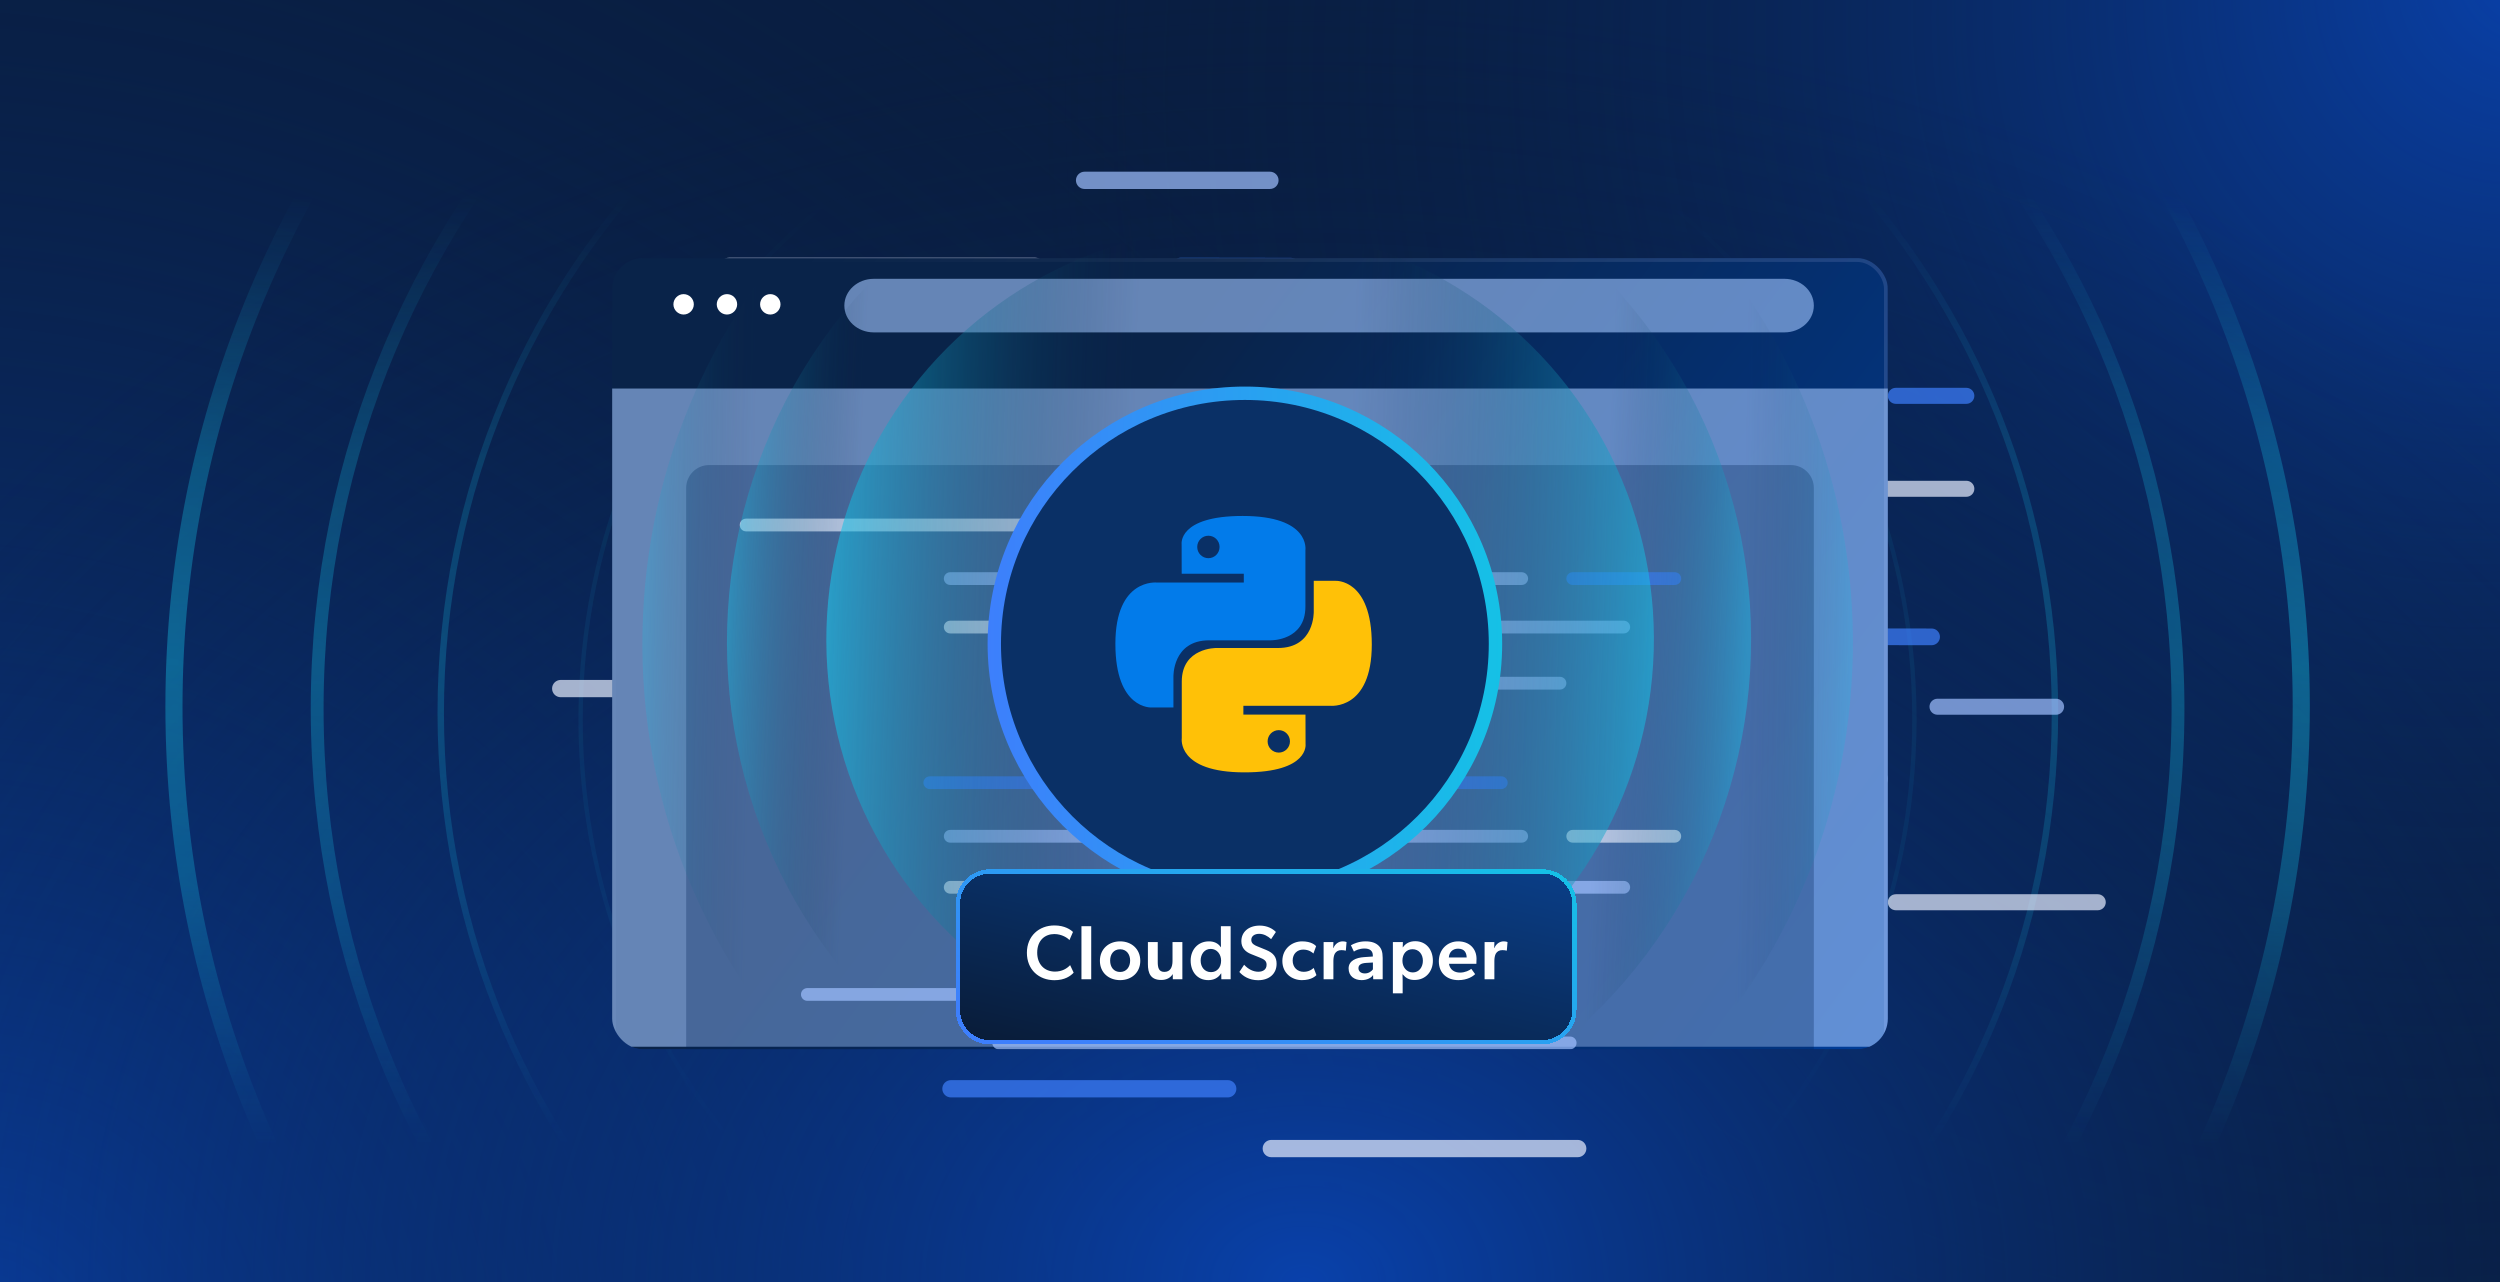 <svg width="780" height="400" viewBox="0 0 780 400" fill="none" xmlns="http://www.w3.org/2000/svg">
<g clip-path="url(#clip0_3530_3277)">
<rect width="780" height="400" fill="#091E42"/>
<rect width="780" height="400" fill="url(#paint0_radial_3530_3277)"/>
<rect width="780" height="400" fill="url(#paint1_radial_3530_3277)"/>
<rect width="780" height="400" fill="url(#paint2_radial_3530_3277)"/>
<g opacity="0.4">
<mask id="mask0_3530_3277" style="mask-type:alpha" maskUnits="userSpaceOnUse" x="-21" y="60" width="822" height="298">
<path d="M800.684 60.702L-21 60.702L-21 357.559L800.684 357.559L800.684 60.702Z" fill="url(#paint3_linear_3530_3277)"/>
</mask>
<g mask="url(#mask0_3530_3277)">
<g filter="url(#filter0_d_3530_3277)">
<path d="M386.674 545.919C569.956 545.919 718.535 397.557 718.535 214.543C718.535 31.528 569.956 -116.834 386.674 -116.834C203.393 -116.834 54.813 31.528 54.813 214.543C54.813 397.557 203.393 545.919 386.674 545.919Z" stroke="url(#paint4_linear_3530_3277)" stroke-width="5.342"/>
</g>
<g filter="url(#filter1_d_3530_3277)">
<path d="M389.843 504.411C550.167 504.411 680.135 374.632 680.135 214.542C680.135 54.452 550.167 -75.326 389.843 -75.326C229.519 -75.326 99.551 54.452 99.551 214.542C99.551 374.632 229.519 504.411 389.843 504.411Z" stroke="url(#paint5_linear_3530_3277)" stroke-opacity="0.8" stroke-width="4.007"/>
</g>
<g filter="url(#filter2_d_3530_3277)">
<path d="M390.036 465.993C529.111 465.993 641.855 353.414 641.855 214.541C641.855 75.668 529.111 -36.91 390.036 -36.91C250.96 -36.91 138.217 75.668 138.217 214.541C138.217 353.414 250.96 465.993 390.036 465.993Z" stroke="url(#paint6_linear_3530_3277)" stroke-opacity="0.6" stroke-width="2.003"/>
</g>
<g opacity="0.4">
<g filter="url(#filter3_d_3530_3277)">
<path d="M390.1 422.568C505.017 422.568 598.176 329.545 598.176 214.795C598.176 100.045 505.017 7.022 390.1 7.022C275.182 7.022 182.023 100.045 182.023 214.795C182.023 329.545 275.182 422.568 390.1 422.568Z" stroke="url(#paint7_linear_3530_3277)" stroke-opacity="0.5" stroke-width="1.336"/>
</g>
</g>
</g>
</g>
<g style="mix-blend-mode:color-dodge" opacity="0.7">
<path d="M323.027 80.402H227.425C225.935 80.402 224.727 81.611 224.727 83.101C224.727 84.591 225.935 85.799 227.425 85.799H323.027C324.517 85.799 325.725 84.591 325.725 83.101C325.725 81.611 324.517 80.402 323.027 80.402Z" fill="#E7EEFF"/>
<path d="M613.5 150H531.5C530.119 150 529 151.119 529 152.5C529 153.881 530.119 155 531.5 155H613.5C614.881 155 616 153.881 616 152.5C616 151.119 614.881 150 613.5 150Z" fill="#E7EEFF"/>
<path d="M492.248 355.652H396.646C395.155 355.652 393.947 356.86 393.947 358.351C393.947 359.841 395.155 361.049 396.646 361.049H492.248C493.738 361.049 494.946 359.841 494.946 358.351C494.946 356.86 493.738 355.652 492.248 355.652Z" fill="#E7EEFF"/>
<path d="M654.5 279H591.5C590.119 279 589 280.119 589 281.5C589 282.881 590.119 284 591.5 284H654.5C655.881 284 657 282.881 657 281.5C657 280.119 655.881 279 654.5 279Z" fill="#E7EEFF"/>
<path d="M396.216 53.566H338.392C336.901 53.566 335.693 54.775 335.693 56.265C335.693 57.755 336.901 58.963 338.392 58.963H396.216C397.706 58.963 398.914 57.755 398.914 56.265C398.914 54.775 397.706 53.566 396.216 53.566Z" fill="#9FC0FF"/>
<path d="M641.5 218H604.5C603.119 218 602 219.119 602 220.5C602 221.881 603.119 223 604.5 223H641.5C642.881 223 644 221.881 644 220.5C644 219.119 642.881 218 641.5 218Z" fill="#9FC0FF"/>
<path d="M487.5 91H439.5C438.119 91 437 92.119 437 93.5C437 94.881 438.119 96 439.5 96H487.5C488.881 96 490 94.881 490 93.5C490 92.119 488.881 91 487.5 91Z" fill="#9FC0FF"/>
<path d="M299.002 311.741H243.491C242.001 311.741 240.793 312.949 240.793 314.44C240.793 315.93 242.001 317.138 243.491 317.138H299.002C300.493 317.138 301.701 315.93 301.701 314.44C301.701 312.949 300.493 311.741 299.002 311.741Z" fill="#9FC0FF"/>
<path d="M294.446 141.459H258.21C256.72 141.459 255.512 142.667 255.512 144.157C255.512 145.648 256.72 146.856 258.21 146.856H294.446C295.937 146.856 297.145 145.648 297.145 144.157C297.145 142.667 295.937 141.459 294.446 141.459Z" fill="#3D7FFC"/>
<path d="M586 240H342C340.343 240 339 241.343 339 243C339 244.657 340.343 246 342 246H586C587.657 246 589 244.657 589 243C589 241.343 587.657 240 586 240Z" fill="#9FC0FF"/>
<path d="M549.323 129.035L443.992 128.946C442.554 128.945 441.386 130.11 441.384 131.548C441.382 132.988 442.548 134.157 443.988 134.158L549.318 134.247C550.757 134.248 551.924 133.084 551.926 131.645C551.929 130.205 550.763 129.037 549.323 129.035Z" fill="#3D7FFC"/>
<path d="M402.784 80.456L368.43 80.406C366.991 80.404 365.823 81.569 365.82 83.008C365.818 84.447 366.983 85.616 368.423 85.618L402.777 85.668C404.216 85.669 405.384 84.504 405.386 83.065C405.388 81.626 404.223 80.458 402.784 80.456Z" fill="#3D7FFC"/>
<path d="M602.664 196.095L539.614 196.004C538.174 196.002 537.006 197.167 537.004 198.606C537.002 200.045 538.167 201.213 539.606 201.215L602.656 201.307C604.095 201.309 605.264 200.144 605.266 198.705C605.268 197.265 604.103 196.097 602.664 196.095Z" fill="#3D7FFC"/>
<path d="M351.499 291.03H278.255C276.765 291.03 275.557 292.238 275.557 293.729C275.557 295.219 276.765 296.427 278.255 296.427H351.499C352.989 296.427 354.197 295.219 354.197 293.729C354.197 292.238 352.989 291.03 351.499 291.03Z" fill="#E7EEFF"/>
<path d="M345.134 114.47H270.272C268.833 114.47 267.666 115.636 267.666 117.076C267.666 118.515 268.833 119.681 270.272 119.681H345.134C346.574 119.681 347.74 118.515 347.74 117.076C347.74 115.636 346.574 114.47 345.134 114.47Z" fill="#E7EEFF"/>
<path d="M421.322 114.47H368.227C366.788 114.47 365.621 115.636 365.621 117.076C365.621 118.515 366.788 119.681 368.227 119.681H421.322C422.761 119.681 423.928 118.515 423.928 117.076C423.928 115.636 422.761 114.47 421.322 114.47Z" fill="#3D7FFC"/>
<path d="M442.474 144.543H346.872C345.382 144.543 344.174 145.751 344.174 147.241C344.174 148.732 345.382 149.94 346.872 149.94H442.474C443.965 149.94 445.173 148.732 445.173 147.241C445.173 145.751 443.965 144.543 442.474 144.543Z" fill="#9FC0FF"/>
<path d="M353.543 193H198.606C197.167 193 196 194.167 196 195.606C196 197.045 197.167 198.212 198.606 198.212H353.543C354.982 198.212 356.148 197.045 356.148 195.606C356.148 194.167 354.982 193 353.543 193Z" fill="#9FC0FF"/>
<path d="M477.666 176.794H260.536C259.096 176.794 257.93 177.961 257.93 179.4C257.93 180.839 259.096 182.006 260.536 182.006H477.666C479.105 182.006 480.272 180.839 480.272 179.4C480.272 177.961 479.105 176.794 477.666 176.794Z" fill="#3D7FFC"/>
<path d="M550.406 193.121H506.46C504.97 193.121 503.762 194.329 503.762 195.82C503.762 197.31 504.97 198.518 506.46 198.518H550.406C551.897 198.518 553.105 197.31 553.105 195.82C553.105 194.329 551.897 193.121 550.406 193.121Z" fill="#E7EEFF"/>
<path d="M218.893 212.137H174.946C173.456 212.137 172.248 213.345 172.248 214.835C172.248 216.325 173.456 217.534 174.946 217.534H218.893C220.383 217.534 221.591 216.325 221.591 214.835C221.591 213.345 220.383 212.137 218.893 212.137Z" fill="#E7EEFF"/>
<path d="M345.576 212.137H321.675C320.185 212.137 318.977 213.345 318.977 214.835C318.977 216.325 320.185 217.534 321.675 217.534H345.576C347.066 217.534 348.274 216.325 348.274 214.835C348.274 213.345 347.066 212.137 345.576 212.137Z" fill="#E7EEFF"/>
<path d="M421.322 212.371H368.227C366.788 212.371 365.621 213.538 365.621 214.977C365.621 216.416 366.788 217.583 368.227 217.583H421.322C422.761 217.583 423.928 216.416 423.928 214.977C423.928 213.538 422.761 212.371 421.322 212.371Z" fill="#3D7FFC"/>
<path d="M532.862 212.137H448.054C446.564 212.137 445.355 213.345 445.355 214.835C445.355 216.325 446.564 217.534 448.054 217.534H532.862C534.352 217.534 535.561 216.325 535.561 214.835C535.561 213.345 534.352 212.137 532.862 212.137Z" fill="#9FC0FF"/>
<path d="M506.467 311.846H444.788C443.298 311.846 442.09 313.054 442.09 314.544C442.09 316.034 443.298 317.243 444.788 317.243H506.467C507.957 317.243 509.165 316.034 509.165 314.544C509.165 313.054 507.957 311.846 506.467 311.846Z" fill="#3D7FFC"/>
<path d="M383.049 337H296.698C295.208 337 294 338.208 294 339.698C294 341.189 295.208 342.397 296.698 342.397H383.049C384.539 342.397 385.747 341.189 385.747 339.698C385.747 338.208 384.539 337 383.049 337Z" fill="#3D7FFC"/>
<path d="M613.5 121H591.5C590.119 121 589 122.119 589 123.5C589 124.881 590.119 126 591.5 126H613.5C614.881 126 616 124.881 616 123.5C616 122.119 614.881 121 613.5 121Z" fill="#3D7FFC"/>
<path d="M499.5 240H198.5C197.119 240 196 241.119 196 242.5C196 243.881 197.119 245 198.5 245H499.5C500.881 245 502 243.881 502 242.5C502 241.119 500.881 240 499.5 240Z" fill="#9FC0FF"/>
</g>
<g clip-path="url(#clip1_3530_3277)">
<g filter="url(#filter4_bd_3530_3277)">
<rect x="191" y="72.662" width="398" height="254.72" rx="9.539" fill="url(#paint8_linear_3530_3277)"/>
<rect x="191.596" y="73.258" width="396.807" height="253.527" rx="8.943" stroke="url(#paint9_linear_3530_3277)" stroke-opacity="0.2" stroke-width="1.192"/>
</g>
<g style="mix-blend-mode:overlay">
<rect x="191" y="121.219" width="398" height="205.368" fill="#A2C6FF" fill-opacity="0.6"/>
</g>
<path opacity="0.3" d="M214.084 152.253C214.084 148.302 217.287 145.099 221.239 145.099H558.761C562.712 145.099 565.916 148.302 565.916 152.253V327.382H214.084V152.253Z" fill="#022455"/>
<g style="mix-blend-mode:overlay">
<path fill-rule="evenodd" clip-rule="evenodd" d="M263.436 95.348C263.436 90.732 267.546 86.99 272.617 86.99H556.734C561.804 86.99 565.915 90.732 565.915 95.348C565.915 99.964 561.804 103.706 556.734 103.706L272.617 103.706C267.546 103.706 263.436 99.964 263.436 95.348Z" fill="#A2C6FF" fill-opacity="0.6"/>
</g>
<path d="M216.472 94.951C216.472 96.695 215.032 98.135 213.288 98.135C211.543 98.135 210.104 96.695 210.104 94.951C210.104 93.206 211.543 91.767 213.288 91.767C215.032 91.767 216.472 93.206 216.472 94.951Z" fill="white"/>
<path d="M229.995 94.951C229.995 96.695 228.556 98.135 226.811 98.135C225.066 98.135 223.627 96.695 223.627 94.951C223.627 93.206 225.066 91.767 226.811 91.767C228.599 91.767 229.995 93.206 229.995 94.951Z" fill="white"/>
<path d="M243.516 94.951C243.516 96.695 242.077 98.135 240.332 98.135C238.588 98.135 237.148 96.695 237.148 94.951C237.148 93.206 238.588 91.767 240.332 91.767C242.077 91.767 243.516 93.206 243.516 94.951Z" fill="white"/>
<g style="mix-blend-mode:color-dodge" opacity="0.7">
<path d="M411.093 161.814H232.789C231.69 161.814 230.799 162.705 230.799 163.804C230.799 164.903 231.69 165.794 232.789 165.794H411.093C412.192 165.794 413.083 164.903 413.083 163.804C413.083 162.705 412.192 161.814 411.093 161.814Z" fill="#E7EEFF"/>
<path d="M489.895 323.402H311.592C310.493 323.402 309.602 324.293 309.602 325.392C309.602 326.491 310.493 327.382 311.592 327.382H489.895C490.994 327.382 491.885 326.491 491.885 325.392C491.885 324.293 490.994 323.402 489.895 323.402Z" fill="#9FC0FF"/>
<path d="M474.772 178.53H296.469C295.369 178.53 294.479 179.421 294.479 180.52C294.479 181.619 295.369 182.51 296.469 182.51H474.772C475.871 182.51 476.762 181.619 476.762 180.52C476.762 179.421 475.871 178.53 474.772 178.53Z" fill="#9FC0FF"/>
<path d="M522.533 178.53H490.693C489.594 178.53 488.703 179.421 488.703 180.52C488.703 181.619 489.594 182.51 490.693 182.51H522.533C523.632 182.51 524.523 181.619 524.523 180.52C524.523 179.421 523.632 178.53 522.533 178.53Z" fill="#3D7FFC"/>
<path d="M358.556 193.654H296.469C295.369 193.654 294.479 194.545 294.479 195.644C294.479 196.743 295.369 197.634 296.469 197.634H358.556C359.655 197.634 360.546 196.743 360.546 195.644C360.546 194.545 359.655 193.654 358.556 193.654Z" fill="#E7EEFF"/>
<path d="M420.644 193.654H376.068C374.969 193.654 374.078 194.545 374.078 195.644C374.078 196.743 374.969 197.634 376.068 197.634H420.644C421.743 197.634 422.634 196.743 422.634 195.644C422.634 194.545 421.743 193.654 420.644 193.654Z" fill="#3D7FFC"/>
<path d="M506.613 193.654H440.545C439.446 193.654 438.555 194.545 438.555 195.644C438.555 196.743 439.446 197.634 440.545 197.634H506.613C507.712 197.634 508.603 196.743 508.603 195.644C508.603 194.545 507.712 193.654 506.613 193.654Z" fill="#9FC0FF"/>
<path d="M486.713 211.167H359.353C358.254 211.167 357.363 212.058 357.363 213.157C357.363 214.256 358.254 215.147 359.353 215.147H486.713C487.812 215.147 488.703 214.256 488.703 213.157C488.703 212.058 487.812 211.167 486.713 211.167Z" fill="#9FC0FF"/>
<path d="M341.046 211.167H324.33C323.231 211.167 322.34 212.058 322.34 213.157C322.34 214.256 323.231 215.147 324.33 215.147H341.046C342.145 215.147 343.036 214.256 343.036 213.157C343.036 212.058 342.145 211.167 341.046 211.167Z" fill="#3D7FFC"/>
<path d="M422.238 227.883H324.33C323.231 227.883 322.34 228.774 322.34 229.873C322.34 230.972 323.231 231.863 324.33 231.863H422.238C423.337 231.863 424.228 230.972 424.228 229.873C424.228 228.774 423.337 227.883 422.238 227.883Z" fill="#E7EEFF"/>
<path d="M468.405 242.211H290.101C289.002 242.211 288.111 243.102 288.111 244.201C288.111 245.3 289.002 246.191 290.101 246.191H468.405C469.504 246.191 470.395 245.3 470.395 244.201C470.395 243.102 469.504 242.211 468.405 242.211Z" fill="#3D7FFC"/>
<path d="M474.772 258.927H296.469C295.369 258.927 294.479 259.818 294.479 260.917C294.479 262.016 295.369 262.907 296.469 262.907H474.772C475.871 262.907 476.762 262.016 476.762 260.917C476.762 259.818 475.871 258.927 474.772 258.927Z" fill="#9FC0FF"/>
<path d="M522.533 258.927H490.693C489.594 258.927 488.703 259.818 488.703 260.917C488.703 262.016 489.594 262.907 490.693 262.907H522.533C523.632 262.907 524.523 262.016 524.523 260.917C524.523 259.818 523.632 258.927 522.533 258.927Z" fill="#E7EEFF"/>
<path d="M358.556 274.847H296.469C295.369 274.847 294.479 275.738 294.479 276.837C294.479 277.936 295.369 278.827 296.469 278.827H358.556C359.655 278.827 360.546 277.936 360.546 276.837C360.546 275.738 359.655 274.847 358.556 274.847Z" fill="#E7EEFF"/>
<path d="M420.644 274.847H376.068C374.969 274.847 374.078 275.738 374.078 276.837C374.078 277.936 374.969 278.827 376.068 278.827H420.644C421.743 278.827 422.634 277.936 422.634 276.837C422.634 275.738 421.743 274.847 420.644 274.847Z" fill="#3D7FFC"/>
<path d="M506.613 274.847H440.545C439.446 274.847 438.555 275.738 438.555 276.837C438.555 277.936 439.446 278.827 440.545 278.827H506.613C507.712 278.827 508.603 277.936 508.603 276.837C508.603 275.738 507.712 274.847 506.613 274.847Z" fill="#9FC0FF"/>
<path d="M486.713 291.562H359.353C358.254 291.562 357.363 292.453 357.363 293.552C357.363 294.652 358.254 295.542 359.353 295.542H486.713C487.812 295.542 488.703 294.652 488.703 293.552C488.703 292.453 487.812 291.562 486.713 291.562Z" fill="#9FC0FF"/>
<path d="M341.046 291.562H324.33C323.231 291.562 322.34 292.453 322.34 293.552C322.34 294.652 323.231 295.542 324.33 295.542H341.046C342.145 295.542 343.036 294.652 343.036 293.552C343.036 292.453 342.145 291.562 341.046 291.562Z" fill="#3D7FFC"/>
<path d="M349.8 308.278H251.892C250.793 308.278 249.902 309.169 249.902 310.268C249.902 311.367 250.793 312.258 251.892 312.258H349.8C350.899 312.258 351.79 311.367 351.79 310.268C351.79 309.169 350.899 308.278 349.8 308.278Z" fill="#9FC0FF"/>
</g>
</g>
<g opacity="0.6" clip-path="url(#clip2_3530_3277)">
<path opacity="0.4" d="M385.591 392.352C281.319 390.367 198.435 302.928 200.464 197.051C202.493 91.174 288.667 6.952 392.939 8.937C497.211 10.921 580.095 98.361 578.066 204.238C576.037 310.115 489.863 394.337 385.591 392.352Z" fill="url(#paint10_linear_3530_3277)"/>
<ellipse opacity="0.7" cx="161.935" cy="159.783" rx="161.935" ry="159.783" transform="matrix(-0.061 0.998 -0.998 -0.06 555.918 47.978)" fill="url(#paint11_linear_3530_3277)"/>
<ellipse cx="128.903" cy="129.118" rx="128.903" ry="129.118" transform="matrix(-0.061 0.998 -0.998 -0.06 523.637 78.593)" fill="url(#paint12_linear_3530_3277)"/>
</g>
<circle cx="388.403" cy="200.882" r="78.186" fill="#0A3066" stroke="url(#paint13_linear_3530_3277)" stroke-width="4.176"/>
<path d="M387.705 160.979C367.399 160.979 368.667 169.831 368.667 169.831L368.69 179.002H388.067V181.756H360.993C360.993 181.756 348 180.274 348 200.872C348 221.469 359.341 220.739 359.341 220.739H366.109V211.181C366.109 211.181 365.745 199.779 377.269 199.779C388.794 199.779 396.488 199.779 396.488 199.779C396.488 199.779 407.286 199.955 407.286 189.288C407.286 178.622 407.286 171.652 407.286 171.652C407.286 171.652 408.925 160.979 387.705 160.979ZM377.02 167.146C378.948 167.146 380.506 168.712 380.506 170.65C380.506 172.588 378.948 174.155 377.02 174.155C375.092 174.155 373.534 172.588 373.534 170.65C373.534 168.712 375.092 167.146 377.02 167.146Z" fill="#027BEA"/>
<path d="M388.296 240.978C408.601 240.978 407.333 232.126 407.333 232.126L407.311 222.955H387.933V220.201H415.007C415.007 220.201 428 221.682 428 201.085C428 180.488 416.659 181.218 416.659 181.218H409.891V190.776C409.891 190.776 410.256 202.177 398.731 202.177C387.206 202.177 379.513 202.177 379.513 202.177C379.513 202.177 368.715 202.002 368.715 212.668C368.715 223.335 368.715 230.305 368.715 230.305C368.715 230.305 367.076 240.978 388.296 240.978ZM398.98 234.811C397.052 234.811 395.494 233.245 395.494 231.307C395.494 229.368 397.052 227.802 398.98 227.802C400.908 227.802 402.466 229.368 402.466 231.307C402.466 233.245 400.908 234.811 398.98 234.811Z" fill="#FFC107"/>
<g filter="url(#filter5_dd_3530_3277)">
<path d="M295 277.408C295 272.212 299.212 268 304.408 268H476.592C481.788 268 486 272.212 486 277.408V310.592C486 315.788 481.788 320 476.592 320H304.408C299.212 320 295 315.788 295 310.592V277.408Z" fill="url(#paint14_linear_3530_3277)" shape-rendering="crispEdges"/>
<path d="M304.408 267.332C298.843 267.332 294.332 271.843 294.332 277.408V310.592C294.332 316.157 298.843 320.668 304.408 320.668H476.592C482.157 320.668 486.668 316.157 486.668 310.592V277.408C486.668 271.843 482.157 267.332 476.592 267.332H304.408Z" stroke="url(#paint15_linear_3530_3277)" stroke-width="1.337" shape-rendering="crispEdges"/>
<path d="M330.447 298.936C329.511 299.944 327.711 301.288 324.447 301.288C319.599 301.288 315.855 298 315.855 292.744C315.855 287.488 319.647 284.2 324.447 284.2C327.687 284.2 329.559 285.568 330.231 286.24L329.127 288.784C328.647 288.16 326.775 286.888 324.423 286.888C321.543 286.888 319.071 288.784 319.071 292.696C319.071 296.272 321.303 298.6 324.615 298.6C326.823 298.6 328.359 297.64 329.343 296.584L330.447 298.936ZM332.876 284.44H335.924V301H332.876V284.44ZM344.945 301.264C341.369 301.264 338.633 298.912 338.633 295.24C338.633 291.568 341.369 289.168 344.945 289.168C348.497 289.168 351.233 291.568 351.233 295.24C351.233 298.912 348.497 301.264 344.945 301.264ZM348.065 295.168C348.065 293.176 346.913 291.64 344.945 291.64C342.929 291.64 341.825 293.176 341.825 295.168C341.825 297.16 342.929 298.72 344.945 298.72C346.913 298.72 348.065 297.16 348.065 295.168ZM356.681 295.6C356.681 297.328 356.969 298.696 358.745 298.696C360.593 298.696 361.289 297.232 361.289 295.288V289.384H364.361V301H361.385L361.361 299.368C360.689 300.52 359.441 301.216 357.761 301.216C354.425 301.216 353.609 299.056 353.609 296.272V289.384H356.681V295.6ZM376.497 299.176H376.425C375.489 300.664 374.049 301.264 372.441 301.264C369.033 301.264 366.945 298.624 366.945 295.168C366.945 291.88 369.129 289.168 372.657 289.168C374.217 289.168 375.537 289.744 376.353 290.992H376.401C376.377 290.464 376.377 289.84 376.377 289.024V284.44H379.425V301H376.521L376.497 299.176ZM373.305 298.768C375.153 298.768 376.449 297.352 376.449 295.168C376.449 293.224 375.177 291.52 373.209 291.52C371.217 291.52 370.065 293.224 370.065 295.168C370.065 297.184 371.313 298.768 373.305 298.768ZM390.52 291.856C392.848 292.816 393.76 294.112 393.76 296.176C393.76 299.248 391.504 301.288 388 301.288C385.168 301.288 383.224 299.968 382.144 298.72L383.632 296.464C384.928 297.88 386.488 298.648 388.048 298.648C389.584 298.648 390.64 297.904 390.64 296.464C390.64 295.168 389.776 294.736 388.36 294.16L385.768 293.128C383.968 292.408 382.768 291.136 382.768 289.12C382.768 286.24 385.024 284.248 388.504 284.248C390.856 284.248 392.56 285.232 393.544 286.24L392.056 288.472C391 287.512 389.728 286.816 388.312 286.816C386.944 286.816 385.864 287.488 385.864 288.712C385.864 289.912 386.896 290.368 387.76 290.728L390.52 291.856ZM405.327 297.448L406.191 299.704C405.951 299.92 404.751 301.264 401.655 301.264C398.487 301.264 395.559 299.08 395.559 295.288C395.559 291.472 398.583 289.168 401.703 289.168C404.631 289.168 405.783 290.344 406.095 290.656L405.255 292.96C404.895 292.624 403.863 291.736 402.063 291.736C400.239 291.736 398.775 293.008 398.775 295.144C398.775 297.28 400.239 298.672 402.231 298.672C404.223 298.672 405.327 297.448 405.327 297.448ZM408.433 289.384H411.481L411.433 291.256H411.505C411.961 290.008 413.113 289.168 414.361 289.168C415.153 289.168 415.585 289.384 415.585 289.384L415.369 292.048H415.225C414.889 291.952 414.361 291.904 413.953 291.904C413.041 291.904 412.345 292.288 411.913 293.032C411.625 293.608 411.481 294.4 411.481 295.288V301H408.433V289.384ZM423.86 299.656C423.38 300.496 422.036 301.264 420.308 301.264C418.052 301.264 416.228 300.04 416.228 297.616C416.228 295.192 418.604 294.256 421.004 294.088L423.788 293.896V293.584C423.788 292.096 422.804 291.4 421.196 291.4C419.66 291.4 418.388 291.976 417.884 292.36L416.948 290.392C417.836 289.864 419.468 289.168 421.484 289.168C423.548 289.168 424.724 289.696 425.588 290.512C426.428 291.328 426.86 292.384 426.86 294.352V301H423.908L423.86 299.656ZM421.724 295.888C420.092 295.984 419.3 296.536 419.3 297.52C419.3 298.504 420.044 299.176 421.316 299.176C422.516 299.176 423.404 298.48 423.812 297.904V295.768L421.724 295.888ZM433.115 291.016L433.163 291.04C434.099 289.648 435.491 289.12 437.027 289.12C440.435 289.12 442.523 291.76 442.523 295.216C442.523 298.504 440.339 301.216 436.811 301.216C435.035 301.216 434.051 300.592 433.091 299.44L433.043 299.464C433.067 300.016 433.091 300.544 433.091 301.36V305.392H430.043V289.384H433.163L433.115 291.016ZM436.163 291.616C434.315 291.616 433.019 293.032 433.019 295.216C433.019 297.16 434.291 298.864 436.259 298.864C438.251 298.864 439.403 297.16 439.403 295.216C439.403 293.2 438.155 291.616 436.163 291.616ZM447.546 296.176C447.834 298.024 449.25 298.912 451.002 298.912C452.562 298.912 453.954 298.216 454.506 297.736L455.706 299.392C455.058 300.064 453.306 301.264 450.474 301.264C446.97 301.264 444.378 299.128 444.378 295.384C444.378 291.664 447.09 289.168 450.402 289.168C453.978 289.168 456.138 291.52 456.138 294.616C456.138 295.216 456.09 296.176 456.09 296.176H447.546ZM450.378 291.448C448.554 291.448 447.594 292.72 447.498 294.184H453.066C453.018 292.912 452.538 291.448 450.378 291.448ZM458.658 289.384H461.706L461.658 291.256H461.73C462.186 290.008 463.338 289.168 464.586 289.168C465.378 289.168 465.81 289.384 465.81 289.384L465.594 292.048H465.45C465.114 291.952 464.586 291.904 464.178 291.904C463.266 291.904 462.57 292.288 462.138 293.032C461.85 293.608 461.706 294.4 461.706 295.288V301H458.658V289.384Z" fill="white"/>
</g>
</g>
<defs>
<filter id="filter0_d_3530_3277" x="42.967" y="-122.204" width="686.336" height="685.366" filterUnits="userSpaceOnUse" color-interpolation-filters="sRGB">
<feFlood flood-opacity="0" result="BackgroundImageFix"/>
<feColorMatrix in="SourceAlpha" type="matrix" values="0 0 0 0 0 0 0 0 0 0 0 0 0 0 0 0 0 0 127 0" result="hardAlpha"/>
<feOffset dx="-0.54" dy="5.937"/>
<feGaussianBlur stdDeviation="4.318"/>
<feColorMatrix type="matrix" values="0 0 0 0 0.075 0 0 0 0 0.18 0 0 0 0 0.45 0 0 0 0.08 0"/>
<feBlend mode="normal" in2="BackgroundImageFix" result="effect1_dropShadow_3530_3277"/>
<feBlend mode="normal" in="SourceGraphic" in2="effect1_dropShadow_3530_3277" result="shape"/>
</filter>
<filter id="filter1_d_3530_3277" x="87.392" y="-80.316" width="603.708" height="602.86" filterUnits="userSpaceOnUse" color-interpolation-filters="sRGB">
<feFlood flood-opacity="0" result="BackgroundImageFix"/>
<feColorMatrix in="SourceAlpha" type="matrix" values="0 0 0 0 0 0 0 0 0 0 0 0 0 0 0 0 0 0 127 0" result="hardAlpha"/>
<feOffset dx="-0.597" dy="6.571"/>
<feGaussianBlur stdDeviation="4.779"/>
<feColorMatrix type="matrix" values="0 0 0 0 0.075 0 0 0 0 0.18 0 0 0 0 0.45 0 0 0 0.08 0"/>
<feBlend mode="normal" in2="BackgroundImageFix" result="effect1_dropShadow_3530_3277"/>
<feBlend mode="normal" in="SourceGraphic" in2="effect1_dropShadow_3530_3277" result="shape"/>
</filter>
<filter id="filter2_d_3530_3277" x="125.155" y="-41.459" width="528.341" height="527.607" filterUnits="userSpaceOnUse" color-interpolation-filters="sRGB">
<feFlood flood-opacity="0" result="BackgroundImageFix"/>
<feColorMatrix in="SourceAlpha" type="matrix" values="0 0 0 0 0 0 0 0 0 0 0 0 0 0 0 0 0 0 127 0" result="hardAlpha"/>
<feOffset dx="-0.709" dy="7.803"/>
<feGaussianBlur stdDeviation="5.675"/>
<feColorMatrix type="matrix" values="0 0 0 0 0.075 0 0 0 0 0.18 0 0 0 0 0.45 0 0 0 0.08 0"/>
<feBlend mode="normal" in2="BackgroundImageFix" result="effect1_dropShadow_3530_3277"/>
<feBlend mode="normal" in="SourceGraphic" in2="effect1_dropShadow_3530_3277" result="shape"/>
</filter>
<filter id="filter3_d_3530_3277" x="166.397" y="1.955" width="445.645" height="445.037" filterUnits="userSpaceOnUse" color-interpolation-filters="sRGB">
<feFlood flood-opacity="0" result="BackgroundImageFix"/>
<feColorMatrix in="SourceAlpha" type="matrix" values="0 0 0 0 0 0 0 0 0 0 0 0 0 0 0 0 0 0 127 0" result="hardAlpha"/>
<feOffset dx="-0.88" dy="9.679"/>
<feGaussianBlur stdDeviation="7.039"/>
<feColorMatrix type="matrix" values="0 0 0 0 0.075 0 0 0 0 0.18 0 0 0 0 0.45 0 0 0 0.08 0"/>
<feBlend mode="normal" in2="BackgroundImageFix" result="effect1_dropShadow_3530_3277"/>
<feBlend mode="normal" in="SourceGraphic" in2="effect1_dropShadow_3530_3277" result="shape"/>
</filter>
<filter id="filter4_bd_3530_3277" x="136.196" y="17.858" width="507.608" height="364.327" filterUnits="userSpaceOnUse" color-interpolation-filters="sRGB">
<feFlood flood-opacity="0" result="BackgroundImageFix"/>
<feGaussianBlur in="BackgroundImageFix" stdDeviation="27.402"/>
<feComposite in2="SourceAlpha" operator="in" result="effect1_backgroundBlur_3530_3277"/>
<feColorMatrix in="SourceAlpha" type="matrix" values="0 0 0 0 0 0 0 0 0 0 0 0 0 0 0 0 0 0 127 0" result="hardAlpha"/>
<feMorphology radius="1.968" operator="erode" in="SourceAlpha" result="effect2_dropShadow_3530_3277"/>
<feOffset dy="7.87"/>
<feGaussianBlur stdDeviation="19.501"/>
<feComposite in2="hardAlpha" operator="out"/>
<feColorMatrix type="matrix" values="0 0 0 0 0 0 0 0 0 0 0 0 0 0 0 0 0 0 0.2 0"/>
<feBlend mode="normal" in2="effect1_backgroundBlur_3530_3277" result="effect2_dropShadow_3530_3277"/>
<feBlend mode="normal" in="SourceGraphic" in2="effect2_dropShadow_3530_3277" result="shape"/>
</filter>
<filter id="filter5_dd_3530_3277" x="287.314" y="260.313" width="213.628" height="74.63" filterUnits="userSpaceOnUse" color-interpolation-filters="sRGB">
<feFlood flood-opacity="0" result="BackgroundImageFix"/>
<feColorMatrix in="SourceAlpha" type="matrix" values="0 0 0 0 0 0 0 0 0 0 0 0 0 0 0 0 0 0 127 0" result="hardAlpha"/>
<feOffset dx="4.536" dy="4.536"/>
<feGaussianBlur stdDeviation="4.536"/>
<feColorMatrix type="matrix" values="0 0 0 0 0 0 0 0 0 0.297 0 0 0 0 0.859 0 0 0 0.08 0"/>
<feBlend mode="normal" in2="BackgroundImageFix" result="effect1_dropShadow_3530_3277"/>
<feColorMatrix in="SourceAlpha" type="matrix" values="0 0 0 0 0 0 0 0 0 0 0 0 0 0 0 0 0 0 127 0" result="hardAlpha"/>
<feOffset/>
<feGaussianBlur stdDeviation="3.175"/>
<feComposite in2="hardAlpha" operator="out"/>
<feColorMatrix type="matrix" values="0 0 0 0 0.035 0 0 0 0 0.105 0 0 0 0 0.212 0 0 0 0.07 0"/>
<feBlend mode="normal" in2="effect1_dropShadow_3530_3277" result="effect2_dropShadow_3530_3277"/>
<feBlend mode="normal" in="SourceGraphic" in2="effect2_dropShadow_3530_3277" result="shape"/>
</filter>
<radialGradient id="paint0_radial_3530_3277" cx="0" cy="0" r="1" gradientUnits="userSpaceOnUse" gradientTransform="translate(1.41713e-05 418.687) rotate(-57.295) scale(531.782 588.419)">
<stop stop-color="#0941AB"/>
<stop offset="1" stop-color="#091B36" stop-opacity="0"/>
</radialGradient>
<radialGradient id="paint1_radial_3530_3277" cx="0" cy="0" r="1" gradientUnits="userSpaceOnUse" gradientTransform="translate(796.78 -9.722) rotate(139.994) scale(490.426 444.702)">
<stop stop-color="#0941AB"/>
<stop offset="1" stop-color="#091B36" stop-opacity="0"/>
</radialGradient>
<radialGradient id="paint2_radial_3530_3277" cx="0" cy="0" r="1" gradientUnits="userSpaceOnUse" gradientTransform="translate(407.481 400) rotate(-90.141) scale(400.001 528.853)">
<stop stop-color="#0941AB"/>
<stop offset="1" stop-color="#091B36" stop-opacity="0"/>
</radialGradient>
<linearGradient id="paint3_linear_3530_3277" x1="389.843" y1="60.702" x2="389.843" y2="357.559" gradientUnits="userSpaceOnUse">
<stop stop-color="#303B45" stop-opacity="0"/>
<stop offset="0.276" stop-color="#0C1014" stop-opacity="0.745"/>
<stop offset="0.49" stop-color="#000203"/>
<stop offset="0.729" stop-color="#0D1115" stop-opacity="0.724"/>
<stop offset="1" stop-color="#303B45" stop-opacity="0"/>
</linearGradient>
<linearGradient id="paint4_linear_3530_3277" x1="54.864" y1="192.894" x2="720.041" y2="201.314" gradientUnits="userSpaceOnUse">
<stop stop-color="#15C1E6"/>
<stop offset="0.526" stop-color="#1B4582"/>
<stop offset="1" stop-color="#15C1E6"/>
</linearGradient>
<linearGradient id="paint5_linear_3530_3277" x1="99.595" y1="195.605" x2="681.452" y2="202.97" gradientUnits="userSpaceOnUse">
<stop stop-color="#15C1E6"/>
<stop offset="0.526" stop-color="#1B4582"/>
<stop offset="1" stop-color="#15C1E6"/>
</linearGradient>
<linearGradient id="paint6_linear_3530_3277" x1="138.255" y1="198.114" x2="642.997" y2="204.503" gradientUnits="userSpaceOnUse">
<stop stop-color="#15C1E6"/>
<stop offset="0.526" stop-color="#1B4582"/>
<stop offset="1" stop-color="#15C1E6"/>
</linearGradient>
<linearGradient id="paint7_linear_3530_3277" x1="182.055" y1="201.221" x2="599.12" y2="206.5" gradientUnits="userSpaceOnUse">
<stop stop-color="#15C1E6"/>
<stop offset="0.526" stop-color="#1B4582"/>
<stop offset="1" stop-color="#15C1E6"/>
</linearGradient>
<linearGradient id="paint8_linear_3530_3277" x1="248.596" y1="61.713" x2="588.027" y2="313.612" gradientUnits="userSpaceOnUse">
<stop offset="0.28" stop-color="#092349"/>
<stop offset="1" stop-color="#003C97"/>
</linearGradient>
<linearGradient id="paint9_linear_3530_3277" x1="245.103" y1="77.757" x2="535.612" y2="320.574" gradientUnits="userSpaceOnUse">
<stop stop-color="white" stop-opacity="0"/>
<stop offset="1" stop-color="#BBB7FF"/>
</linearGradient>
<linearGradient id="paint10_linear_3530_3277" x1="578.066" y1="204.238" x2="200.465" y2="197.001" gradientUnits="userSpaceOnUse">
<stop stop-color="#15C1E6"/>
<stop offset="0.092" stop-color="#091B36" stop-opacity="0"/>
<stop offset="0.91" stop-color="#091B36" stop-opacity="0"/>
<stop offset="1" stop-color="#15C1E6"/>
</linearGradient>
<linearGradient id="paint11_linear_3530_3277" x1="156.223" y1="1.221" x2="161.994" y2="319.565" gradientUnits="userSpaceOnUse">
<stop stop-color="#15C1E6"/>
<stop offset="0.144" stop-color="#091B36" stop-opacity="0"/>
<stop offset="0.876" stop-color="#091B36" stop-opacity="0"/>
<stop offset="1" stop-color="#15C1E6"/>
</linearGradient>
<linearGradient id="paint12_linear_3530_3277" x1="121.398" y1="-3.634" x2="128.928" y2="258.234" gradientUnits="userSpaceOnUse">
<stop stop-color="#15C1E6"/>
<stop offset="0.383" stop-color="#091B36" stop-opacity="0"/>
<stop offset="0.641" stop-color="#091B36" stop-opacity="0"/>
<stop offset="1" stop-color="#15C1E6"/>
</linearGradient>
<linearGradient id="paint13_linear_3530_3277" x1="308.129" y1="201.556" x2="468.677" y2="201.556" gradientUnits="userSpaceOnUse">
<stop stop-color="#3D7FFC"/>
<stop offset="1" stop-color="#15C1E6"/>
</linearGradient>
<linearGradient id="paint14_linear_3530_3277" x1="497.295" y1="245.937" x2="470.373" y2="362.346" gradientUnits="userSpaceOnUse">
<stop stop-color="#0A479C"/>
<stop offset="1" stop-color="#091B36"/>
</linearGradient>
<linearGradient id="paint15_linear_3530_3277" x1="316.326" y1="317.17" x2="351.667" y2="219.814" gradientUnits="userSpaceOnUse">
<stop stop-color="#3D7FFC"/>
<stop offset="1" stop-color="#15C1E6"/>
</linearGradient>
<clipPath id="clip0_3530_3277">
<rect width="780" height="400" fill="white"/>
</clipPath>
<clipPath id="clip1_3530_3277">
<rect x="191" y="72.662" width="398" height="254.72" rx="9.552" fill="white"/>
</clipPath>
<clipPath id="clip2_3530_3277">
<rect width="387.355" height="304.533" fill="white" transform="translate(196 47.978)"/>
</clipPath>
</defs>
</svg>
